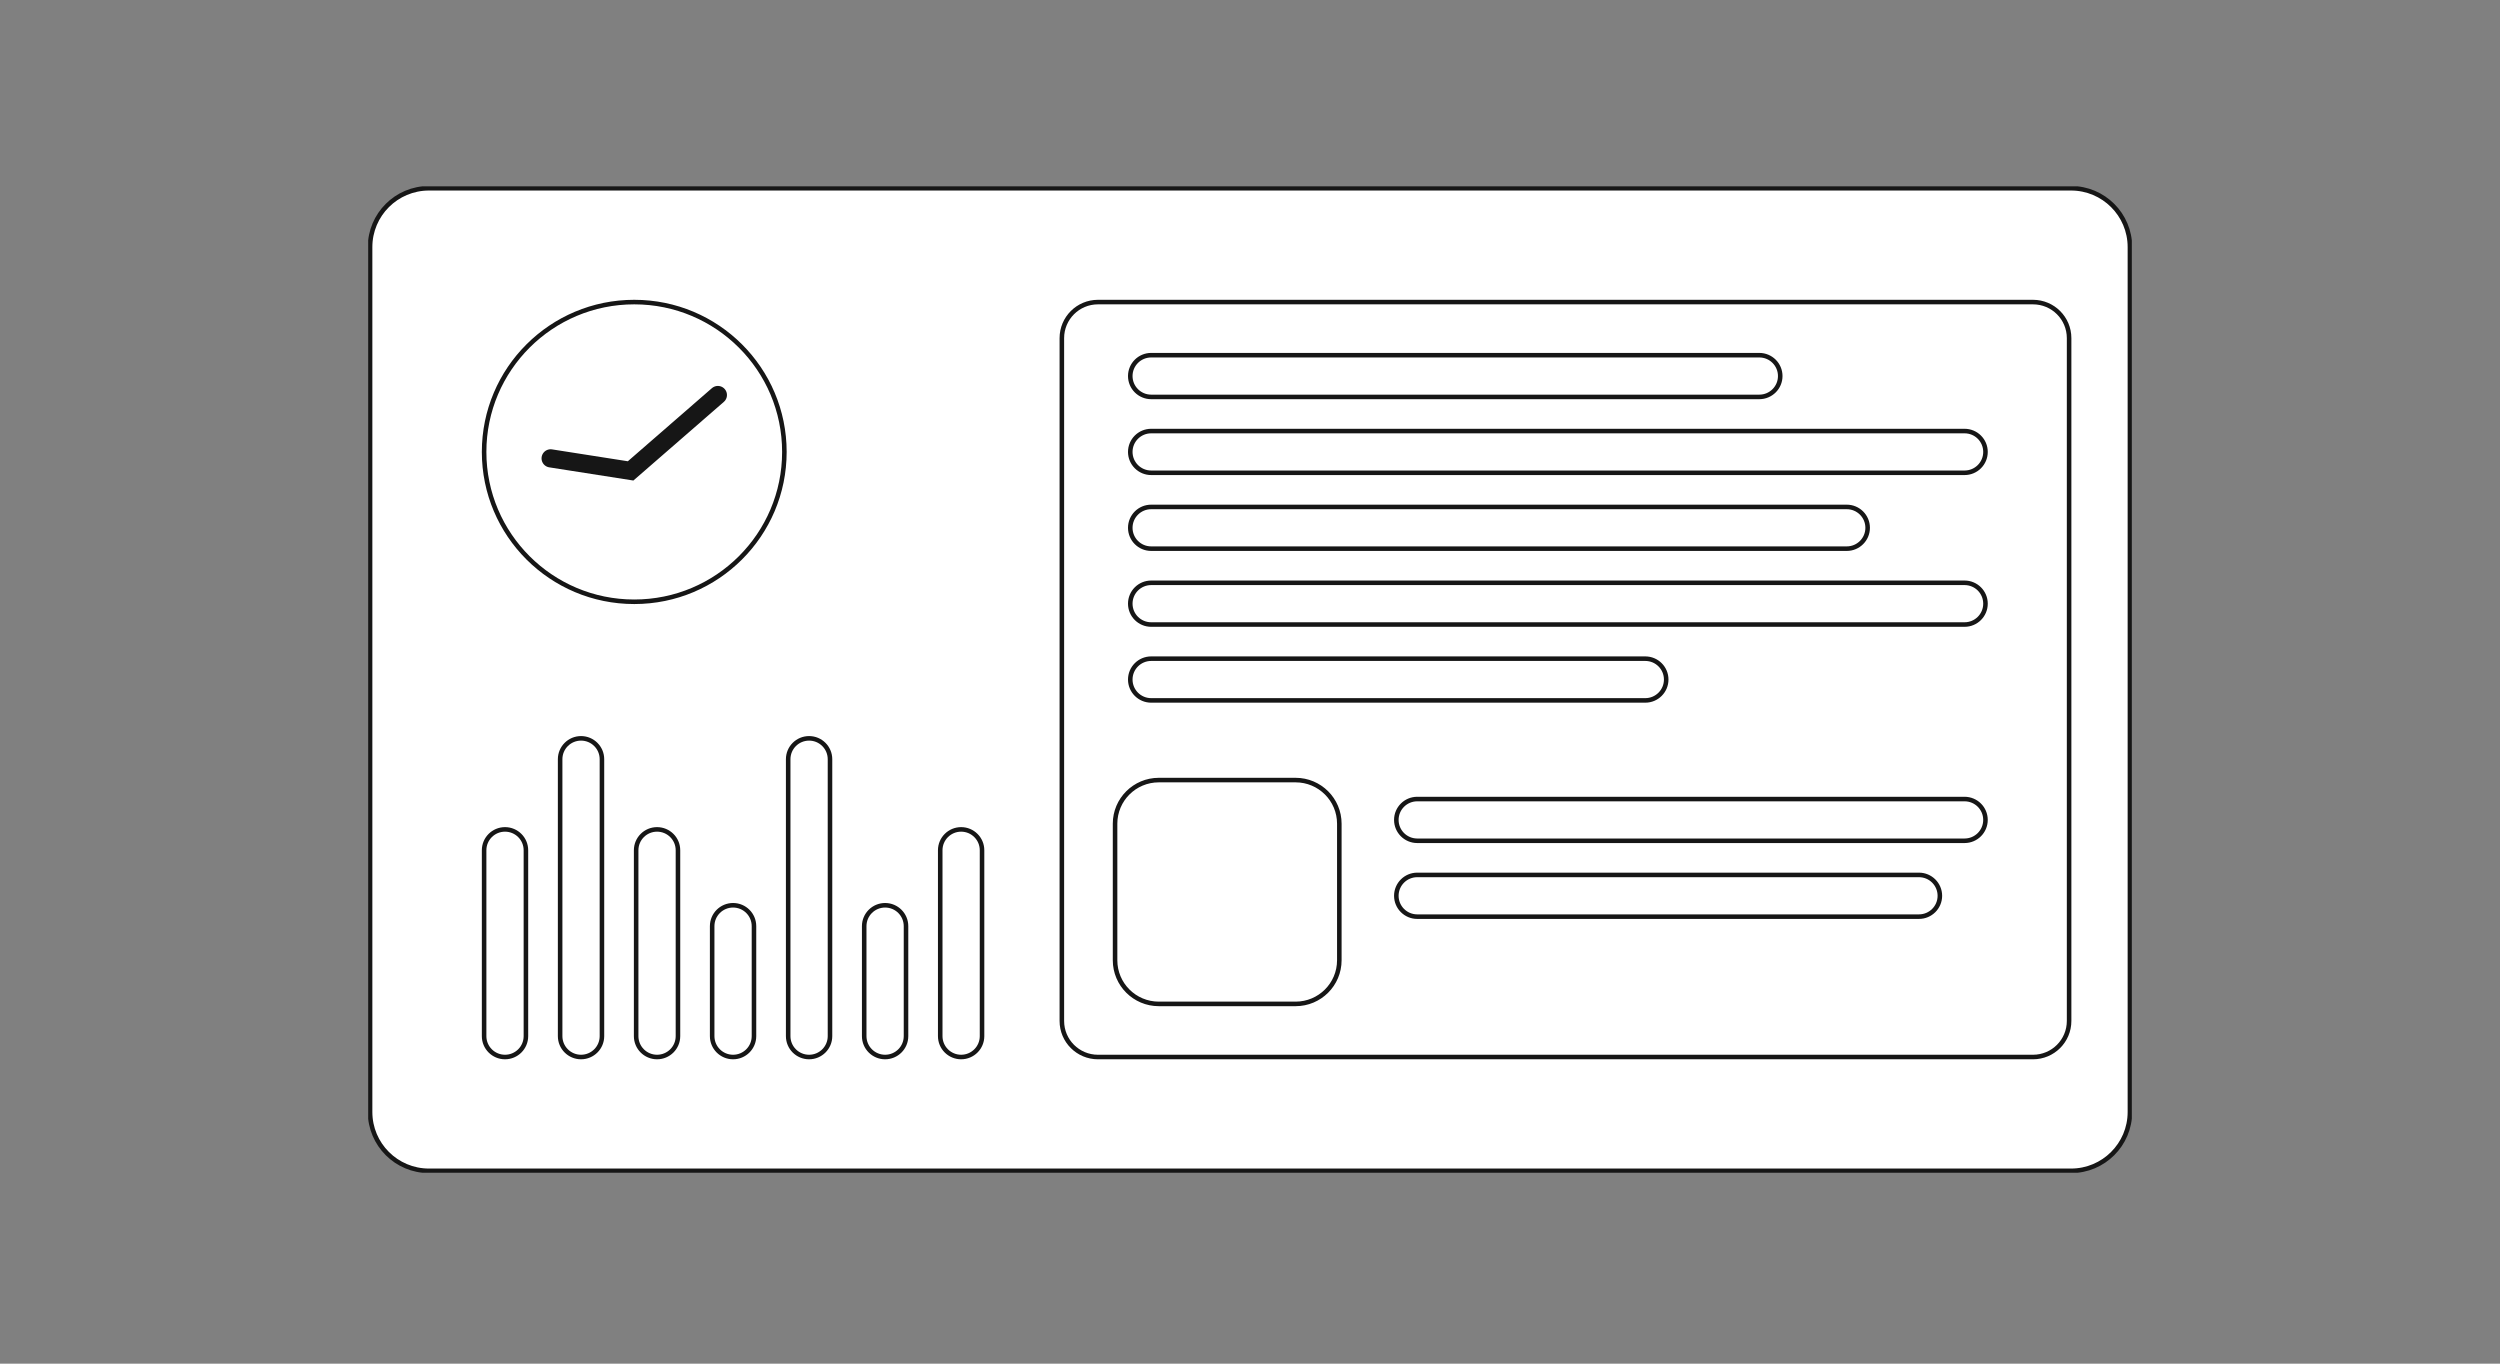 <?xml version="1.0" encoding="UTF-8"?> <svg xmlns="http://www.w3.org/2000/svg" width="550" height="300" viewBox="0 0 550 300" fill="none"><rect x="0" y="0" width="550" height="300" fill="#808080" stroke="none"/> <g clip-path="url(#clip0_310_31151)"> <path d="M455.621 41.417H94.379C87.221 41.417 81.418 47.209 81.418 54.353V244.646C81.418 251.79 87.221 257.582 94.379 257.582H455.621C462.779 257.582 468.582 251.79 468.582 244.646V54.353C468.582 47.209 462.779 41.417 455.621 41.417Z" fill="white" stroke="#161616"></path> <path d="M447.258 66.456H241.551C237.164 66.456 233.607 70.006 233.607 74.385V224.616C233.607 228.995 237.164 232.545 241.551 232.545H447.258C451.646 232.545 455.202 228.995 455.202 224.616V74.385C455.202 70.006 451.646 66.456 447.258 66.456Z" fill="white" stroke="#161616"></path> <path d="M139.534 132.391C157.776 132.391 172.564 117.631 172.564 99.423C172.564 81.216 157.776 66.456 139.534 66.456C121.292 66.456 106.504 81.216 106.504 99.423C106.504 117.631 121.292 132.391 139.534 132.391Z" fill="white" stroke="#161616"></path> <path d="M121.139 100.839L138.735 103.597L157.932 86.904" stroke="#161616" stroke-width="4" stroke-linecap="round"></path> <path d="M437.225 77.723H248.242V154.507H437.225V77.723Z" fill="white"></path> <path d="M387.052 78.141H253.259C250.719 78.141 248.66 80.196 248.66 82.731C248.66 85.266 250.719 87.321 253.259 87.321H387.052C389.592 87.321 391.652 85.266 391.652 82.731C391.652 80.196 389.592 78.141 387.052 78.141Z" fill="white" stroke="#161616"></path> <path d="M432.208 94.833H253.259C250.719 94.833 248.66 96.888 248.66 99.423C248.66 101.959 250.719 104.014 253.259 104.014H432.208C434.748 104.014 436.807 101.959 436.807 99.423C436.807 96.888 434.748 94.833 432.208 94.833Z" fill="white" stroke="#161616"></path> <path d="M406.285 111.525H253.259C250.719 111.525 248.66 113.581 248.66 116.116C248.66 118.651 250.719 120.706 253.259 120.706H406.285C408.825 120.706 410.884 118.651 410.884 116.116C410.884 113.581 408.825 111.525 406.285 111.525Z" fill="white" stroke="#161616"></path> <path d="M432.208 128.218H253.259C250.719 128.218 248.66 130.273 248.66 132.808C248.66 135.343 250.719 137.399 253.259 137.399H432.208C434.748 137.399 436.807 135.343 436.807 132.808C436.807 130.273 434.748 128.218 432.208 128.218Z" fill="white" stroke="#161616"></path> <path d="M361.966 144.909H253.259C250.719 144.909 248.66 146.964 248.66 149.5C248.66 152.035 250.719 154.09 253.259 154.09H361.966C364.506 154.09 366.565 152.035 366.565 149.5C366.565 146.964 364.506 144.909 361.966 144.909Z" fill="white" stroke="#161616"></path> <path d="M106.504 187.057V227.954C106.504 230.489 108.563 232.544 111.103 232.544C113.643 232.544 115.702 230.489 115.702 227.954V187.057C115.702 184.522 113.643 182.467 111.103 182.467C108.563 182.467 106.504 184.522 106.504 187.057Z" fill="white" stroke="#161616"></path> <path d="M123.229 167.027V227.954C123.229 230.489 125.288 232.544 127.828 232.544C130.368 232.544 132.427 230.489 132.427 227.954V167.027C132.427 164.491 130.368 162.436 127.828 162.436C125.288 162.436 123.229 164.491 123.229 167.027Z" fill="white" stroke="#161616"></path> <path d="M139.953 187.057V227.954C139.953 230.489 142.012 232.544 144.552 232.544C147.092 232.544 149.151 230.489 149.151 227.954V187.057C149.151 184.522 147.092 182.467 144.552 182.467C142.012 182.467 139.953 184.522 139.953 187.057Z" fill="white" stroke="#161616"></path> <path d="M156.676 203.75V227.954C156.676 230.489 158.735 232.544 161.275 232.544C163.815 232.544 165.874 230.489 165.874 227.954V203.75C165.874 201.215 163.815 199.159 161.275 199.159C158.735 199.159 156.676 201.215 156.676 203.75Z" fill="white" stroke="#161616"></path> <path d="M173.4 167.027V227.954C173.4 230.489 175.459 232.544 178 232.544C180.54 232.544 182.599 230.489 182.599 227.954V167.027C182.599 164.491 180.54 162.436 178 162.436C175.459 162.436 173.4 164.491 173.4 167.027Z" fill="white" stroke="#161616"></path> <path d="M190.125 203.75V227.954C190.125 230.489 192.184 232.544 194.724 232.544C197.264 232.544 199.323 230.489 199.323 227.954V203.75C199.323 201.215 197.264 199.159 194.724 199.159C192.184 199.159 190.125 201.215 190.125 203.75Z" fill="white" stroke="#161616"></path> <path d="M206.85 187.057V227.954C206.85 230.489 208.909 232.544 211.449 232.544C213.989 232.544 216.048 230.489 216.048 227.954V187.057C216.048 184.522 213.989 182.467 211.449 182.467C208.909 182.467 206.85 184.522 206.85 187.057Z" fill="white" stroke="#161616"></path> <path d="M437.224 175.373H306.775V202.081H437.224V175.373Z" fill="white"></path> <path d="M432.206 175.79H311.792C309.252 175.79 307.193 177.845 307.193 180.38C307.193 182.916 309.252 184.971 311.792 184.971H432.206C434.746 184.971 436.805 182.916 436.805 180.38C436.805 177.845 434.746 175.79 432.206 175.79Z" fill="white" stroke="#161616"></path> <path d="M422.172 192.482H311.792C309.252 192.482 307.193 194.538 307.193 197.073C307.193 199.608 309.252 201.663 311.792 201.663H422.172C424.712 201.663 426.771 199.608 426.771 197.073C426.771 194.538 424.712 192.482 422.172 192.482Z" fill="white" stroke="#161616"></path> <path d="M285.034 171.617H254.931C249.62 171.617 245.314 175.914 245.314 181.215V211.261C245.314 216.562 249.62 220.859 254.931 220.859H285.034C290.345 220.859 294.651 216.562 294.651 211.261V181.215C294.651 175.914 290.345 171.617 285.034 171.617Z" fill="white" stroke="#161616"></path> </g> <defs> <clipPath id="clip0_310_31151"> <rect width="388" height="217" fill="white" transform="translate(81 41)"></rect> </clipPath> </defs> </svg> 